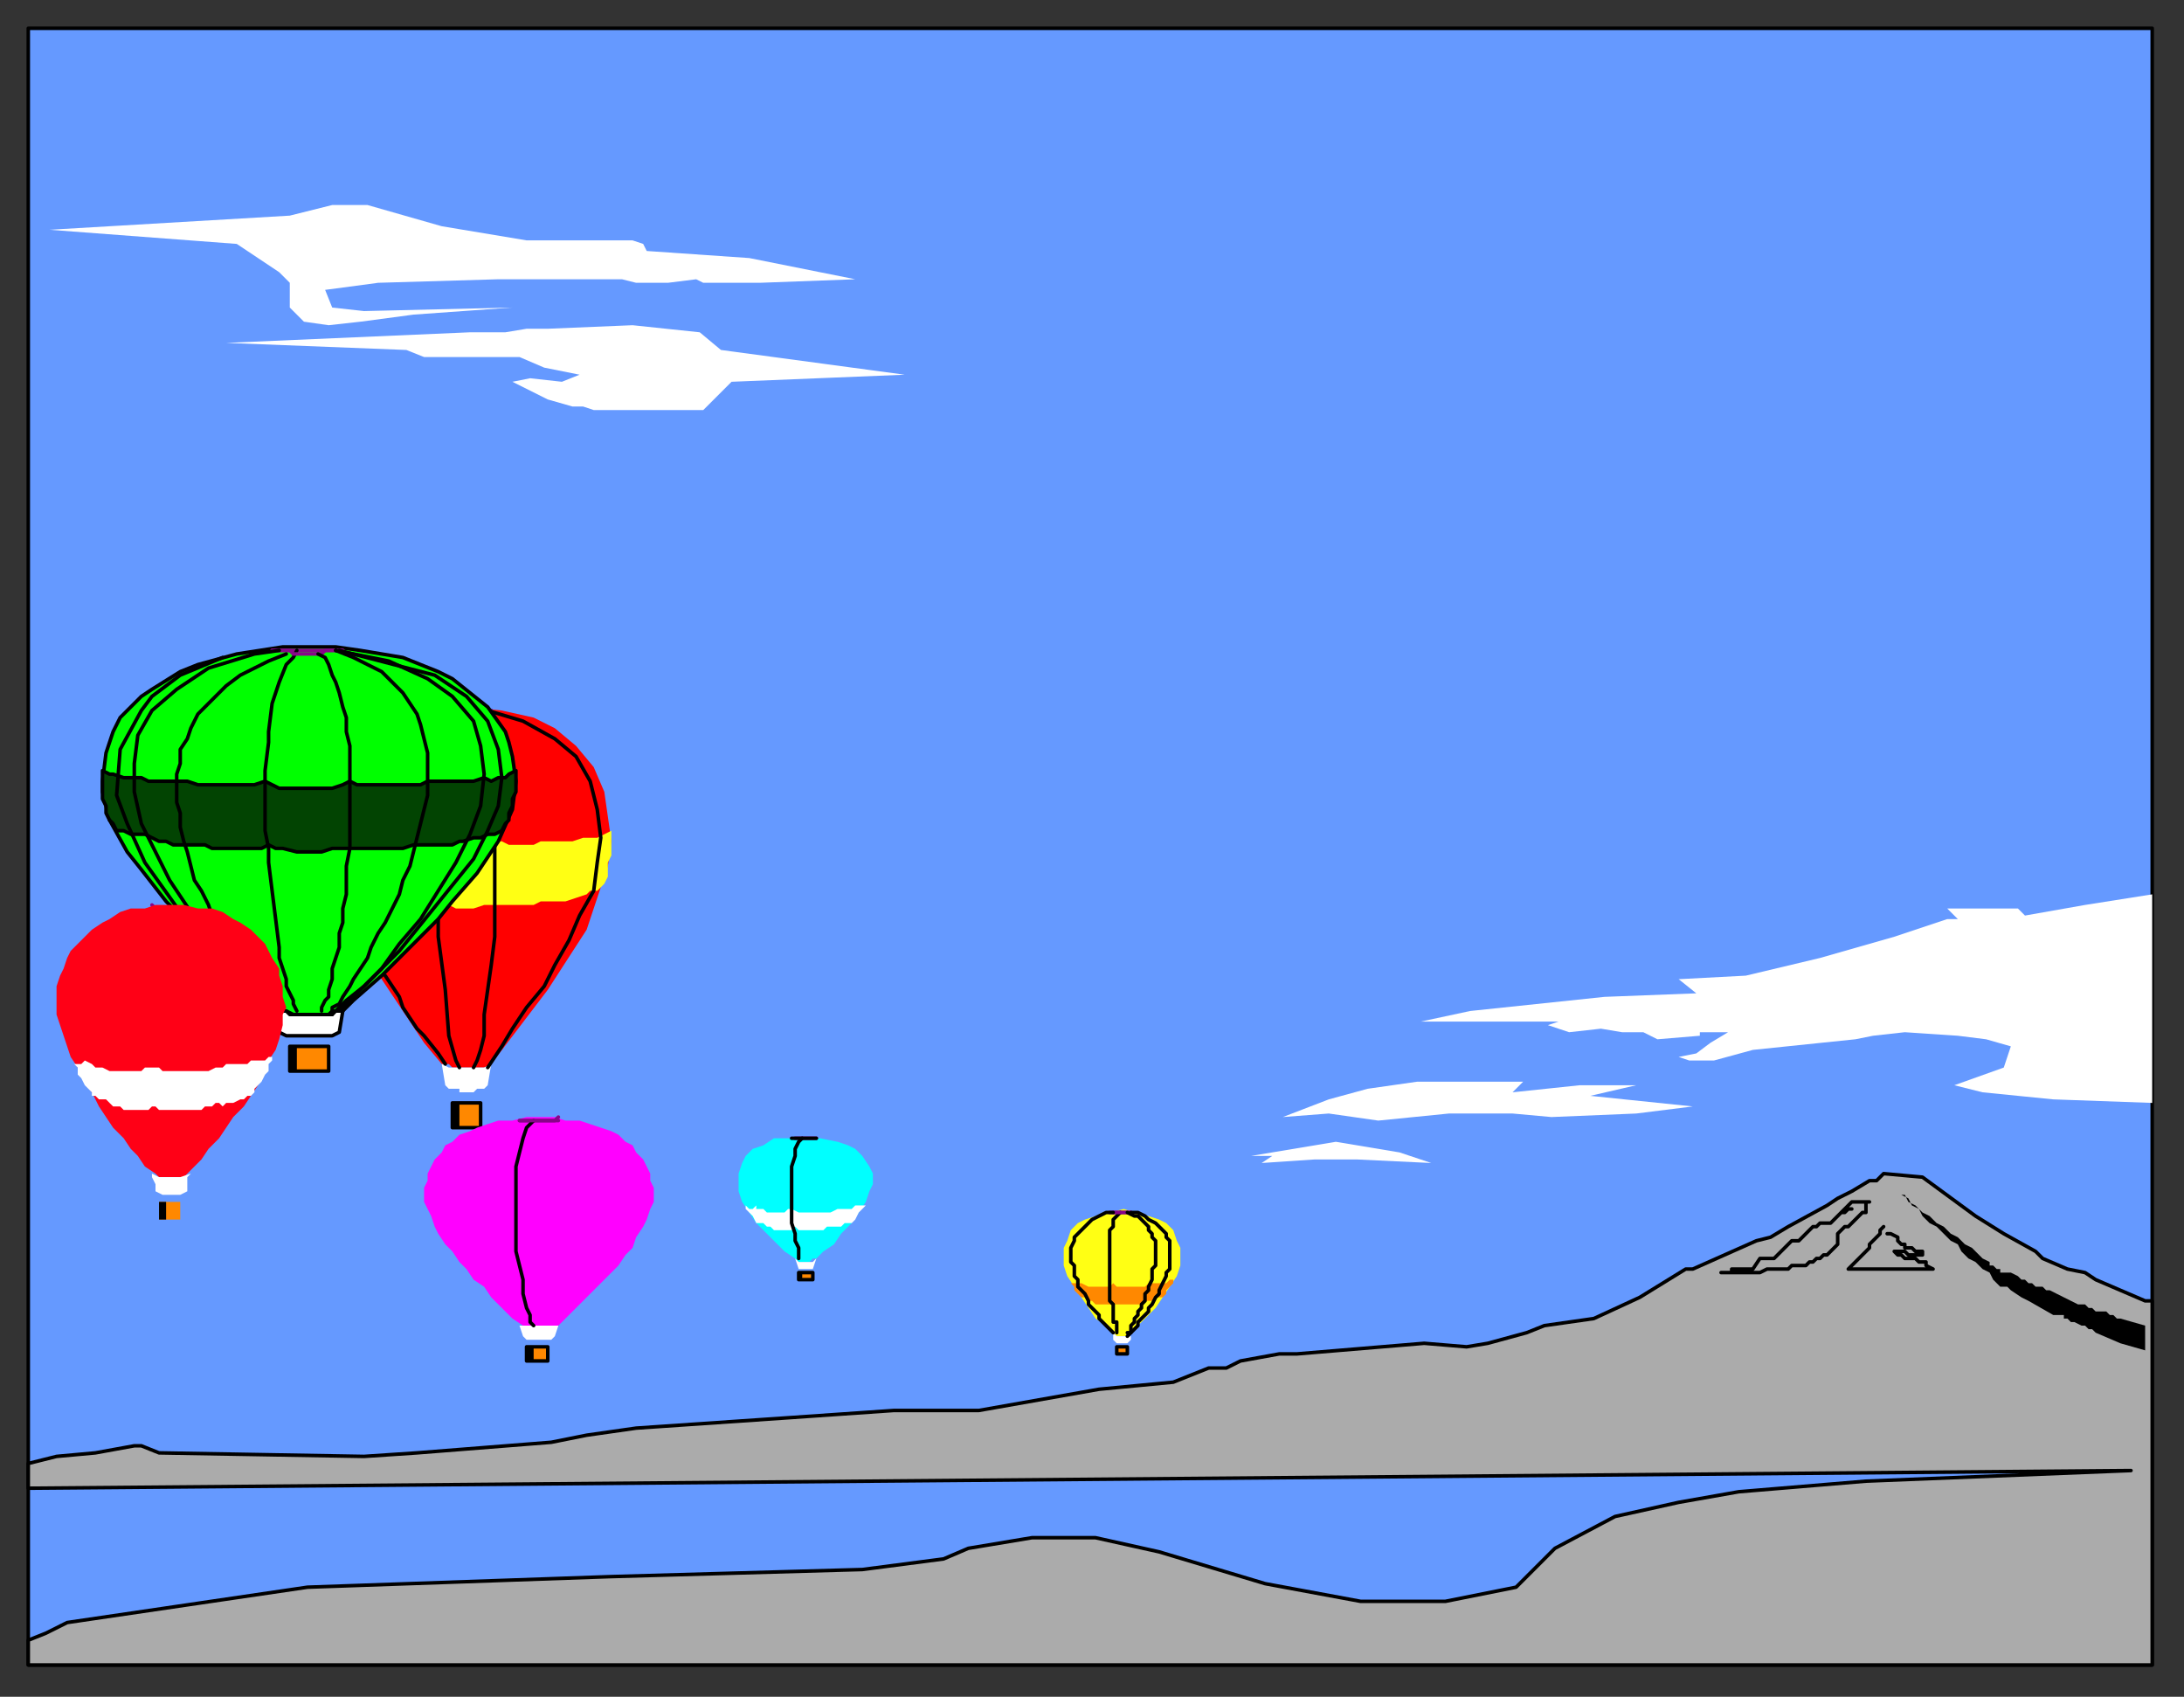 <?xml version="1.0" encoding="UTF-8" standalone="no"?>
<svg
   xmlns:dc="http://purl.org/dc/elements/1.1/"
   xmlns:cc="http://creativecommons.org/ns#"
   xmlns:rdf="http://www.w3.org/1999/02/22-rdf-syntax-ns#"
   xmlns:svg="http://www.w3.org/2000/svg"
   xmlns="http://www.w3.org/2000/svg"
   xmlns:sodipodi="http://sodipodi.sourceforge.net/DTD/sodipodi-0.dtd"
   xmlns:inkscape="http://www.inkscape.org/namespaces/inkscape"
   version="1.0"
   width="163.512mm"
   height="127mm"
   id="svg167"
   sodipodi:docname="BCKLC040.WMF">
  <rect width="100%" height="100%" fill="#333333" stroke="none"/>
  <sodipodi:namedview
     pagecolor="#ffffff"
     bordercolor="#666666"
     borderopacity="1"
     objecttolerance="10"
     gridtolerance="10"
     guidetolerance="10"
     inkscape:pageopacity="0"
     inkscape:pageshadow="2"
     inkscape:window-width="640"
     inkscape:window-height="480"
     id="namedview169" />
  <defs
     id="defs3">
    <pattern
       id="WMFhbasepattern"
       patternUnits="userSpaceOnUse"
       width="6"
       height="6"
       x="0"
       y="0" />
  </defs>
  <path
     style="fill:#6599ff;fill-rule:evenodd;fill-opacity:1;stroke:#000000;stroke-width:1px;stroke-linecap:round;stroke-linejoin:round;stroke-miterlimit:4;stroke-dasharray:none;stroke-opacity:1;"
     d="  M 8,471   L 609,471   L 609,8   L 8,8   L 8,471  z "
     id="path5" />
  <path
     style="fill:#ababab;fill-rule:evenodd;fill-opacity:1;stroke:#000000;stroke-width:1px;stroke-linecap:round;stroke-linejoin:round;stroke-miterlimit:4;stroke-dasharray:none;stroke-opacity:1;"
     d="  M 609,368   L 609,471   L 309,471   L 159,471   L 85,471   L 47,471   L 29,471   L 8,471   L 8,468   L 8,464   L 13,462   L 19,459   L 53,454   L 87,449   L 173,446   L 244,444   L 267,441   L 274,438   L 292,435   L 310,435   L 328,439   L 358,448   L 385,453   L 409,453   L 429,449   L 440,438   L 457,429   L 475,425   L 492,422   L 528,419   L 603,416   L 8,421   L 8,414   L 16,412   L 27,411   L 38,409   L 40,409   L 45,411   L 103,412   L 118,411   L 156,408   L 166,406   L 180,404   L 224,401   L 253,399   L 277,399   L 311,393   L 332,391   L 342,387   L 347,387   L 351,385   L 362,383   L 367,383   L 403,380   L 415,381   L 421,380   L 432,377   L 437,375   L 451,373   L 464,367   L 477,359   L 479,359   L 497,351   L 501,350   L 506,347   L 517,341   L 520,339   L 524,337   L 529,334   L 531,334   L 533,332   L 544,333   L 559,344   L 567,349   L 576,354   L 578,356   L 585,359   L 590,360   L 593,362   L 600,365   L 607,368   L 609,368  z "
     id="path7" />
  <path
     style="fill:none;stroke:#000000;stroke-width:1px;stroke-linecap:round;stroke-linejoin:round;stroke-miterlimit:4;stroke-dasharray:none;stroke-opacity:1;"
     d="  M 524,342   L 523,342   L 522,343   L 521,343   L 520,344   L 520,344   L 519,345   L 518,346   L 517,346   L 515,346   L 514,347   L 513,347   L 512,348   L 511,349   L 510,350   L 509,351   L 508,351   L 507,351   L 503,355   L 502,356   L 501,356   L 501,356   L 500,356   L 499,356   L 498,356   L 496,359   L 495,359   L 494,359   L 493,359   L 492,359   L 490,359   L 490,360   L 489,360   L 488,360   L 487,360   L 498,360   L 500,359   L 506,359   L 507,358   L 511,358   L 512,357   L 513,357   L 513,357   L 514,356   L 515,356   L 516,355   L 517,355   L 518,354   L 519,353   L 520,352   L 520,352   L 520,349   L 521,348   L 522,347   L 523,347   L 524,346   L 525,345   L 526,344   L 527,343   L 528,343   L 528,342   L 528,341   L 528,340   L 529,340   L 524,340   L 520,344  "
     id="path9" />
  <path
     style="fill:none;stroke:#000000;stroke-width:1px;stroke-linecap:round;stroke-linejoin:round;stroke-miterlimit:4;stroke-dasharray:none;stroke-opacity:1;"
     d="  M 533,347   L 532,348   L 532,349   L 531,350   L 531,350   L 530,351   L 529,352   L 529,353   L 528,354   L 527,355   L 527,355   L 526,356   L 525,357   L 524,358   L 524,358   L 523,359   L 535,359   L 536,359   L 536,359   L 537,359   L 538,359   L 539,359   L 540,359   L 540,359   L 541,359   L 542,359   L 543,359   L 544,359   L 544,359   L 545,359   L 546,359   L 547,359   L 547,359   L 545,358   L 545,357   L 544,357   L 543,357   L 542,356   L 540,356   L 539,356   L 539,356   L 538,355   L 537,355   L 536,354   L 537,354   L 538,354   L 539,354   L 540,355   L 541,355   L 543,355   L 544,355   L 544,354   L 543,354   L 542,354   L 541,353   L 540,353   L 539,353   L 539,352   L 538,352   L 537,351   L 537,350   L 535,349   L 534,349  "
     id="path11" />
  <path
     style="fill:#000000;fill-rule:evenodd;fill-opacity:1;stroke:none;"
     d="  M 538,338   L 539,338   L 540,340   L 542,341   L 543,342   L 544,343   L 546,344   L 547,345   L 548,346   L 550,347   L 551,348   L 552,349   L 554,350   L 555,351   L 556,352   L 558,353   L 559,354   L 560,355   L 561,356   L 563,357   L 563,358   L 564,358   L 565,359   L 566,359   L 566,360   L 567,360   L 568,360   L 569,360   L 569,360   L 571,361   L 572,362   L 573,362   L 574,363   L 575,363   L 576,364   L 577,364   L 578,364   L 578,364   L 579,365   L 580,365   L 582,366   L 586,368   L 586,368   L 588,369   L 590,369   L 591,370   L 592,370   L 592,370   L 593,371   L 595,371   L 596,371   L 597,372   L 598,372   L 599,373   L 600,373   L 607,375   L 607,382   L 600,380   L 593,377   L 592,376   L 591,376   L 590,375   L 589,375   L 587,374   L 587,374   L 586,374   L 585,373   L 584,373   L 584,372   L 583,372   L 582,372   L 581,372   L 574,368   L 572,367   L 569,365   L 568,364   L 567,364   L 566,364   L 565,363   L 564,362   L 563,360   L 561,359   L 559,357   L 557,356   L 555,354   L 554,352   L 552,351   L 550,349   L 548,347   L 546,346   L 544,344   L 543,342   L 541,341   L 540,339   L 538,338  z "
     id="path13" />
  <path
     style="fill:#ffffff;fill-rule:evenodd;fill-opacity:1;stroke:none;"
     d="  M 143,94   L 149,93   L 155,93   L 179,92   L 198,94   L 204,99   L 256,106   L 207,108   L 199,116   L 183,116   L 168,116   L 165,115   L 162,115   L 155,113   L 145,108   L 150,107   L 159,108   L 164,106   L 154,104   L 147,101   L 120,101   L 115,99   L 64,97   L 133,94   L 143,94  z "
     id="path15" />
  <path
     style="fill:#ffffff;fill-rule:evenodd;fill-opacity:1;stroke:none;"
     d="  M 145,87   L 103,88   L 94,87   L 92,82   L 107,80   L 141,79   L 172,79   L 176,79   L 180,80   L 189,80   L 197,79   L 199,80   L 199,80   L 215,80   L 242,79   L 212,73   L 183,71   L 182,69   L 179,68   L 164,68   L 149,68   L 125,64   L 104,58   L 94,58   L 82,61   L 14,65   L 67,69   L 79,77   L 82,80   L 82,83   L 82,87   L 86,91   L 93,92   L 102,91   L 117,89   L 145,87  z "
     id="path17" />
  <path
     style="fill:#ffffff;fill-rule:evenodd;fill-opacity:1;stroke:none;"
     d="  M 609,253   L 590,256   L 573,259   L 572,258   L 571,257   L 570,257   L 568,257   L 560,257   L 551,257   L 552,258   L 554,260   L 551,260   L 536,265   L 515,271   L 494,276   L 475,277   L 480,281   L 454,282   L 416,286   L 402,289   L 422,289   L 441,289   L 438,290   L 444,292   L 453,291   L 459,292   L 465,292   L 469,294   L 481,293   L 481,292   L 485,292   L 489,292   L 484,295   L 480,298   L 475,299   L 478,300   L 485,300   L 496,297   L 525,294   L 530,293   L 539,292   L 554,293   L 562,294   L 569,296   L 567,302   L 553,307   L 561,309   L 571,310   L 581,311   L 609,312   L 609,299   L 609,271   L 609,254   L 609,253  z "
     id="path19" />
  <path
     style="fill:#ffffff;fill-rule:evenodd;fill-opacity:1;stroke:none;"
     d="  M 387,308   L 401,306   L 431,306   L 428,309   L 447,307   L 463,307   L 450,310   L 479,313   L 463,315   L 439,316   L 428,315   L 410,315   L 390,317   L 376,315   L 363,316   L 376,311   L 387,308  z "
     id="path21" />
  <path
     style="fill:#ffffff;fill-rule:evenodd;fill-opacity:1;stroke:none;"
     d="  M 354,327   L 378,323   L 396,326   L 405,329   L 384,328   L 372,328   L 357,329   L 360,327   L 354,327  z "
     id="path23" />
  <path
     style="fill:#ff0000;fill-rule:evenodd;fill-opacity:1;stroke:none;"
     d="  M 142,201   L 151,203   L 157,206   L 163,211   L 168,217   L 171,224   L 173,238   L 172,245   L 166,263   L 155,280   L 139,301   L 137,302   L 136,302   L 135,302   L 134,302   L 134,302   L 133,302   L 131,302   L 131,302   L 130,302   L 129,302   L 128,302   L 127,301   L 125,301   L 120,295   L 104,271   L 98,262   L 92,245   L 91,237   L 91,230   L 96,217   L 101,211   L 111,205   L 122,201   L 132,200   L 142,201  z "
     id="path25" />
  <path
     style="fill:#ffffff;fill-rule:evenodd;fill-opacity:1;stroke:none;"
     d="  M 125,301   L 127,302   L 128,302   L 129,302   L 130,302   L 131,302   L 132,302   L 133,302   L 134,302   L 135,302   L 136,302   L 137,302   L 137,302   L 139,301   L 138,307   L 137,308   L 135,308   L 134,309   L 133,309   L 132,309   L 131,309   L 130,309   L 130,308   L 129,308   L 127,308   L 126,307   L 125,301  z "
     id="path27" />
  <path
     style="fill:#ffff14;fill-rule:evenodd;fill-opacity:1;stroke:none;"
     d="  M 140,256   L 137,256   L 134,257   L 132,257   L 129,257   L 127,256   L 125,256   L 123,256   L 121,256   L 119,256   L 117,256   L 114,256   L 113,256   L 111,255   L 108,255   L 105,255   L 104,254   L 101,253   L 99,252   L 97,252   L 95,251   L 93,250   L 92,248   L 92,246   L 91,244   L 91,242   L 91,241   L 91,239   L 91,237   L 91,234   L 93,235   L 95,236   L 97,236   L 99,237   L 101,238   L 104,238   L 107,238   L 108,237   L 110,238   L 112,238   L 114,238   L 116,238   L 119,238   L 121,238   L 123,238   L 126,239   L 129,239   L 132,239   L 134,239   L 137,239   L 139,238   L 142,238   L 144,239   L 146,239   L 148,239   L 151,239   L 153,238   L 154,238   L 157,238   L 160,238   L 162,238   L 165,237   L 167,237   L 169,237   L 171,236   L 173,235   L 173,238   L 173,240   L 173,242   L 172,244   L 172,246   L 172,248   L 171,250   L 169,252   L 167,252   L 166,253   L 163,254   L 160,255   L 157,255   L 155,255   L 153,255   L 151,256   L 149,256   L 147,256   L 145,256   L 143,256   L 141,256   L 140,256  z "
     id="path29" />
  <path
     style="fill:none;stroke:#880588;stroke-width:1px;stroke-linecap:round;stroke-linejoin:round;stroke-miterlimit:4;stroke-dasharray:none;stroke-opacity:1;"
     d="  M 139,201   L 138,201   L 137,201   L 136,201   L 135,201   L 134,201   L 132,201   L 132,201   L 131,201   L 129,201   L 128,201   L 128,201   L 127,201   L 126,201   L 125,201  "
     id="path31" />
  <path
     style="fill:none;stroke:#000000;stroke-width:1px;stroke-linecap:round;stroke-linejoin:round;stroke-miterlimit:4;stroke-dasharray:none;stroke-opacity:1;"
     d="  M 124,256   L 124,265   L 126,280   L 127,293   L 129,300   L 130,302  "
     id="path33" />
  <path
     style="fill:none;stroke:#000000;stroke-width:1px;stroke-linecap:round;stroke-linejoin:round;stroke-miterlimit:4;stroke-dasharray:none;stroke-opacity:1;"
     d="  M 109,276   L 113,282   L 114,285   L 118,291   L 120,293   L 124,298   L 126,301  "
     id="path35" />
  <path
     style="fill:none;stroke:#880588;stroke-width:1px;stroke-linecap:round;stroke-linejoin:round;stroke-miterlimit:4;stroke-dasharray:none;stroke-opacity:1;"
     d="  M 125,201   L 126,201   L 127,201   L 128,201   L 129,202   L 130,202   L 132,202   L 132,202   L 133,202   L 134,202   L 135,201   L 136,201   L 137,201   L 138,201   L 139,201  "
     id="path37" />
  <path
     style="fill:none;stroke:#000000;stroke-width:1px;stroke-linecap:round;stroke-linejoin:round;stroke-miterlimit:4;stroke-dasharray:none;stroke-opacity:1;"
     d="  M 140,239   L 140,248   L 140,256   L 140,265   L 139,273   L 138,280   L 137,287   L 137,293   L 136,297   L 135,300   L 134,302  "
     id="path39" />
  <path
     style="fill:none;stroke:#000000;stroke-width:1px;stroke-linecap:round;stroke-linejoin:round;stroke-miterlimit:4;stroke-dasharray:none;stroke-opacity:1;"
     d="  M 138,201   L 148,204   L 157,209   L 163,214   L 167,221   L 169,229   L 170,237   L 169,244   L 168,252   L 164,259   L 161,266   L 157,273   L 154,279   L 149,285   L 145,291   L 142,296   L 138,302  "
     id="path41" />
  <path
     style="fill:#ff8800;fill-rule:evenodd;fill-opacity:1;stroke:#000000;stroke-width:1px;stroke-linecap:round;stroke-linejoin:round;stroke-miterlimit:4;stroke-dasharray:none;stroke-opacity:1;"
     d="  M 128,312   L 136,312   L 136,319   L 128,319   L 128,312  z "
     id="path43" />
  <path
     style="fill:#000000;fill-rule:evenodd;fill-opacity:1;stroke:none;"
     d="  M 128,312   L 130,312   L 130,319   L 128,319   L 128,312  z "
     id="path45" />
  <path
     style="fill:none;stroke:none;"
     d="  M 138,201   L 143,202   L 148,204   L 152,206   L 155,208   L 158,211   L 161,214   L 163,217   L 165,221   L 166,224   L 166,228   L 167,232   L 167,236   L 166,240   L 166,244   L 165,248   L 164,252   L 163,256   L 161,260   L 159,264   L 158,268   L 156,272   L 154,276   L 152,279   L 150,283   L 148,286   L 146,289   L 144,292   L 143,294   L 141,297   L 140,299   L 138,300   L 137,302  "
     id="path47" />
  <path
     style="fill:none;stroke:none;"
     d="  M 137,201   L 144,205   L 149,209   L 152,215   L 154,222   L 155,229   L 156,237   L 155,245   L 154,253   L 152,261   L 150,269   L 147,277   L 145,284   L 142,290   L 140,295   L 138,299   L 136,302  "
     id="path49" />
  <path
     style="fill:none;stroke:none;"
     d="  M 126,201   L 123,203   L 120,205   L 117,207   L 115,209   L 113,212   L 112,215   L 111,218   L 110,222   L 109,225   L 108,229   L 108,233   L 108,237   L 109,241   L 109,245   L 110,249   L 110,253   L 111,257   L 112,261   L 113,265   L 114,269   L 115,273   L 117,276   L 118,280   L 119,283   L 121,287   L 122,290   L 123,292   L 124,295   L 125,297   L 126,299   L 127,300   L 128,302  "
     id="path51" />
  <path
     style="fill:none;stroke:none;"
     d="  M 126,201   L 116,204   L 109,208   L 103,214   L 99,221   L 98,229   L 97,237   L 98,245   L 100,253   L 103,261   L 106,269   L 110,277   L 113,283   L 118,290   L 121,295   L 124,299   L 127,302  "
     id="path53" />
  <path
     style="fill:none;stroke:#880588;stroke-width:1px;stroke-linecap:round;stroke-linejoin:round;stroke-miterlimit:4;stroke-dasharray:none;stroke-opacity:1;"
     d="  M 43,256   L 44,257   L 45,257   L 46,257   L 47,257   L 48,257   L 49,257   L 50,257   L 51,257   L 51,257   L 52,257   L 53,257   L 54,256  "
     id="path55" />
  <path
     style="fill:#00ff00;fill-rule:evenodd;fill-opacity:1;stroke:#000000;stroke-width:1px;stroke-linecap:round;stroke-linejoin:round;stroke-miterlimit:4;stroke-dasharray:none;stroke-opacity:1;"
     d="  M 88,183   L 95,183   L 102,184   L 108,185   L 114,186   L 119,188   L 124,190   L 128,192   L 138,200   L 143,207   L 144,210   L 145,214   L 146,221   L 145,229   L 141,238   L 135,247   L 128,255   L 124,260   L 116,268   L 112,272   L 108,276   L 100,283   L 97,286   L 96,286   L 95,286   L 94,286   L 93,287   L 91,287   L 90,287   L 88,287   L 87,287   L 86,287   L 85,287   L 84,287   L 83,287   L 81,286   L 80,286   L 79,286   L 71,279   L 63,272   L 59,268   L 51,259   L 47,255   L 40,246   L 36,241   L 31,232   L 29,224   L 29,221   L 30,213   L 31,210   L 32,207   L 34,203   L 37,200   L 40,197   L 43,195   L 51,190   L 56,188   L 67,185   L 80,183   L 88,183  z "
     id="path57" />
  <path
     style="fill:#ffffff;fill-rule:evenodd;fill-opacity:1;stroke:#000000;stroke-width:1px;stroke-linecap:round;stroke-linejoin:round;stroke-miterlimit:4;stroke-dasharray:none;stroke-opacity:1;"
     d="  M 78,286   L 79,286   L 80,286   L 81,286   L 82,287   L 83,287   L 85,287   L 86,287   L 87,287   L 89,287   L 90,287   L 91,287   L 93,287   L 94,287   L 95,286   L 96,286   L 97,286   L 96,292   L 94,293   L 93,293   L 93,293   L 91,293   L 90,293   L 89,293   L 88,293   L 86,293   L 85,293   L 84,293   L 83,293   L 82,293   L 81,293   L 79,292   L 78,286  z "
     id="path59" />
  <path
     style="fill:#024402;fill-rule:evenodd;fill-opacity:1;stroke:#000000;stroke-width:1px;stroke-linecap:round;stroke-linejoin:round;stroke-miterlimit:4;stroke-dasharray:none;stroke-opacity:1;"
     d="  M 99,240   L 97,240   L 94,240   L 91,241   L 87,241   L 84,241   L 80,240   L 78,240   L 76,239   L 74,240   L 72,240   L 69,240   L 66,240   L 63,240   L 60,240   L 58,239   L 55,239   L 54,239   L 51,239   L 49,239   L 47,238   L 45,238   L 43,237   L 41,236   L 39,236   L 37,236   L 35,235   L 33,235   L 32,233   L 31,232   L 30,230   L 30,228   L 29,226   L 29,224   L 29,222   L 29,220   L 29,218   L 31,219   L 32,219   L 35,220   L 36,220   L 40,220   L 42,221   L 44,221   L 46,221   L 47,221   L 49,221   L 51,221   L 53,221   L 56,222   L 59,222   L 62,222   L 65,222   L 69,222   L 72,222   L 75,221   L 79,223   L 83,223   L 87,223   L 91,223   L 94,223   L 97,222   L 99,221   L 101,222   L 104,222   L 107,222   L 111,222   L 114,222   L 117,222   L 119,222   L 121,221   L 123,221   L 125,221   L 127,221   L 129,221   L 131,221   L 133,221   L 134,221   L 137,220   L 139,221   L 141,220   L 143,220   L 144,219   L 146,218   L 146,220   L 146,222   L 146,224   L 145,226   L 145,228   L 144,230   L 144,232   L 143,233   L 142,235   L 140,236   L 138,236   L 136,237   L 134,237   L 131,238   L 130,238   L 128,239   L 126,239   L 123,239   L 122,239   L 120,239   L 117,239   L 114,240   L 112,240   L 109,240   L 105,240   L 102,240   L 100,240   L 99,240  z "
     id="path61" />
  <path
     style="fill:none;stroke:#880588;stroke-width:1px;stroke-linecap:round;stroke-linejoin:round;stroke-miterlimit:4;stroke-dasharray:none;stroke-opacity:1;"
     d="  M 97,184   L 96,184   L 95,184   L 94,184   L 93,184   L 92,184   L 91,184   L 90,184   L 89,184   L 88,184   L 87,184   L 86,184   L 85,184   L 84,184   L 82,184   L 81,184   L 80,184   L 79,184   L 78,184   L 77,184  "
     id="path63" />
  <path
     style="fill:none;stroke:#000000;stroke-width:1px;stroke-linecap:round;stroke-linejoin:round;stroke-miterlimit:4;stroke-dasharray:none;stroke-opacity:1;"
     d="  M 84,184   L 83,186   L 81,188   L 79,193   L 77,199   L 76,207   L 76,210   L 75,218   L 75,223   L 75,227   L 75,235   L 76,240   L 76,244   L 77,252   L 78,260   L 79,268   L 79,271   L 81,277   L 81,279   L 83,283   L 83,284   L 84,286  "
     id="path65" />
  <path
     style="fill:none;stroke:#000000;stroke-width:1px;stroke-linecap:round;stroke-linejoin:round;stroke-miterlimit:4;stroke-dasharray:none;stroke-opacity:1;"
     d="  M 63,186   L 51,191   L 43,197   L 40,201   L 34,212   L 33,225   L 36,233   L 41,244   L 51,258   L 62,269   L 71,278   L 73,280   L 76,283   L 78,286  "
     id="path67" />
  <path
     style="fill:none;stroke:#880588;stroke-width:1px;stroke-linecap:round;stroke-linejoin:round;stroke-miterlimit:4;stroke-dasharray:none;stroke-opacity:1;"
     d="  M 77,184   L 78,184   L 79,184   L 80,184   L 82,184   L 83,185   L 84,185   L 85,185   L 86,185   L 87,185   L 88,185   L 89,185   L 91,185   L 92,184   L 94,184   L 95,184   L 96,184   L 97,184   L 97,184  "
     id="path69" />
  <path
     style="fill:none;stroke:#000000;stroke-width:1px;stroke-linecap:round;stroke-linejoin:round;stroke-miterlimit:4;stroke-dasharray:none;stroke-opacity:1;"
     d="  M 90,185   L 92,186   L 93,188   L 94,191   L 95,193   L 96,196   L 97,200   L 98,203   L 98,207   L 99,211   L 99,215   L 99,219   L 99,223   L 99,227   L 99,232   L 99,236   L 99,240   L 98,245   L 98,249   L 98,253   L 97,257   L 97,261   L 96,264   L 96,268   L 95,271   L 94,274   L 94,277   L 93,280   L 93,282   L 92,283   L 91,285   L 91,286  "
     id="path71" />
  <path
     style="fill:none;stroke:#000000;stroke-width:1px;stroke-linecap:round;stroke-linejoin:round;stroke-miterlimit:4;stroke-dasharray:none;stroke-opacity:1;"
     d="  M 96,184   L 123,191   L 132,197   L 138,204   L 141,212   L 142,220   L 141,228   L 138,235   L 134,243   L 113,269   L 107,275   L 102,280   L 96,286  "
     id="path73" />
  <path
     style="fill:#ff8800;fill-rule:evenodd;fill-opacity:1;stroke:#000000;stroke-width:1px;stroke-linecap:round;stroke-linejoin:round;stroke-miterlimit:4;stroke-dasharray:none;stroke-opacity:1;"
     d="  M 82,296   L 93,296   L 93,303   L 82,303   L 82,296  z "
     id="path75" />
  <path
     style="fill:none;stroke:#000000;stroke-width:1px;stroke-linecap:round;stroke-linejoin:round;stroke-miterlimit:4;stroke-dasharray:none;stroke-opacity:1;"
     d="  M 95,184   L 110,187   L 121,192   L 128,197   L 134,204   L 136,211   L 137,219   L 136,228   L 133,236   L 129,244   L 124,252   L 119,260   L 113,267   L 108,274   L 103,279   L 98,283   L 95,286  "
     id="path77" />
  <path
     style="fill:none;stroke:#000000;stroke-width:1px;stroke-linecap:round;stroke-linejoin:round;stroke-miterlimit:4;stroke-dasharray:none;stroke-opacity:1;"
     d="  M 95,184   L 100,186   L 104,188   L 108,190   L 111,193   L 114,196   L 116,199   L 118,202   L 119,205   L 120,209   L 121,213   L 121,217   L 121,221   L 121,225   L 120,229   L 119,233   L 118,237   L 117,241   L 116,245   L 114,249   L 113,253   L 111,257   L 109,261   L 107,264   L 105,268   L 104,271   L 102,274   L 100,277   L 99,279   L 97,282   L 96,284   L 94,285   L 94,287  "
     id="path79" />
  <path
     style="fill:none;stroke:#000000;stroke-width:1px;stroke-linecap:round;stroke-linejoin:round;stroke-miterlimit:4;stroke-dasharray:none;stroke-opacity:1;"
     d="  M 79,184   L 72,185   L 59,189   L 50,195   L 43,201   L 39,208   L 38,216   L 38,224   L 40,233   L 42,237   L 46,245   L 48,249   L 56,261   L 61,268   L 64,271   L 67,274   L 70,277   L 72,279   L 74,281   L 76,283   L 78,285   L 80,286  "
     id="path81" />
  <path
     style="fill:none;stroke:#000000;stroke-width:1px;stroke-linecap:round;stroke-linejoin:round;stroke-miterlimit:4;stroke-dasharray:none;stroke-opacity:1;"
     d="  M 81,185   L 76,187   L 72,189   L 68,191   L 64,194   L 61,197   L 58,200   L 56,202   L 54,206   L 53,209   L 51,212   L 51,216   L 50,219   L 50,223   L 50,227   L 51,230   L 51,234   L 52,238   L 53,241   L 54,245   L 55,249   L 57,252   L 59,256   L 60,259   L 62,262   L 64,266   L 66,269   L 68,272   L 70,275   L 72,278   L 74,280   L 76,283   L 78,285  "
     id="path83" />
  <path
     style="fill:#000000;fill-rule:evenodd;fill-opacity:1;stroke:none;"
     d="  M 82,296   L 84,296   L 84,303   L 82,303   L 82,296  z "
     id="path85" />
  <path
     style="fill:#ff0016;fill-rule:evenodd;fill-opacity:1;stroke:none;"
     d="  M 49,256   L 52,256   L 56,257   L 60,257   L 63,258   L 66,260   L 68,261   L 71,263   L 73,265   L 75,267   L 76,269   L 77,271   L 79,274   L 79,276   L 80,279   L 80,282   L 81,285   L 80,287   L 80,290   L 79,294   L 78,297   L 76,300   L 75,303   L 73,307   L 71,310   L 69,313   L 66,316   L 64,319   L 62,322   L 59,325   L 57,328   L 55,330   L 53,332   L 52,333   L 51,333   L 50,333   L 48,333   L 47,333   L 46,333   L 45,333   L 44,332   L 41,330   L 39,327   L 37,325   L 35,322   L 32,319   L 30,316   L 28,313   L 26,309   L 24,306   L 22,302   L 20,299   L 19,296   L 18,293   L 17,290   L 16,287   L 16,284   L 16,281   L 16,279   L 17,276   L 18,274   L 19,271   L 20,269   L 22,267   L 24,265   L 26,263   L 29,261   L 31,260   L 34,258   L 37,257   L 41,257   L 44,256   L 49,256  z "
     id="path87" />
  <path
     style="fill:#ffffff;fill-rule:evenodd;fill-opacity:1;stroke:none;"
     d="  M 43,332   L 45,333   L 48,333   L 51,333   L 54,332   L 53,333   L 53,335   L 53,336   L 53,337   L 51,338   L 49,338   L 46,338   L 44,337   L 44,336   L 44,335   L 43,333   L 43,332  z "
     id="path89" />
  <path
     style="fill:#ffffff;fill-rule:evenodd;fill-opacity:1;stroke:none;"
     d="  M 20,298   L 20,300   L 21,301   L 22,301   L 23,301   L 24,300   L 26,301   L 27,302   L 28,302   L 29,302   L 31,303   L 32,303   L 33,303   L 35,303   L 36,303   L 38,303   L 39,303   L 40,303   L 41,302   L 42,302   L 43,302   L 45,302   L 46,303   L 48,303   L 50,303   L 51,303   L 53,303   L 55,303   L 56,303   L 58,303   L 59,303   L 61,302   L 62,302   L 63,302   L 64,301   L 65,301   L 66,301   L 67,301   L 68,301   L 69,301   L 70,301   L 71,300   L 72,300   L 73,300   L 74,300   L 75,300   L 76,299   L 77,299   L 77,300   L 76,301   L 76,303   L 75,304   L 74,306   L 73,307   L 72,308   L 72,309   L 71,310   L 70,310   L 69,311   L 68,311   L 68,311   L 66,312   L 66,312   L 65,312   L 64,312   L 63,313   L 62,312   L 61,312   L 60,313   L 59,313   L 58,313   L 57,314   L 56,314   L 55,314   L 54,314   L 52,314   L 51,314   L 50,314   L 49,314   L 48,314   L 47,314   L 45,314   L 44,313   L 43,313   L 42,314   L 41,314   L 40,314   L 39,314   L 38,314   L 37,314   L 36,314   L 35,314   L 34,313   L 33,313   L 32,313   L 31,312   L 30,311   L 29,311   L 28,311   L 27,310   L 26,310   L 26,309   L 25,308   L 24,307   L 23,305   L 22,304   L 22,302   L 21,301   L 20,300   L 20,298  z "
     id="path91" />
  <path
     style="fill:none;stroke:none;"
     d="  M 47,257   L 46,259   L 45,260   L 44,262   L 44,264   L 43,266   L 43,269   L 43,271   L 42,274   L 42,277   L 42,280   L 42,283   L 42,286   L 42,289   L 42,292   L 42,295   L 42,298   L 42,302   L 42,305   L 43,308   L 43,311   L 43,314   L 43,316   L 44,319   L 44,321   L 44,324   L 45,326   L 45,328   L 45,329   L 46,330   L 46,332   L 47,333  "
     id="path93" />
  <path
     style="fill:#ff8800;fill-rule:evenodd;fill-opacity:1;stroke:none;"
     d="  M 45,340   L 51,340   L 51,345   L 45,345   L 45,340  z "
     id="path95" />
  <path
     style="fill:#000000;fill-rule:evenodd;fill-opacity:1;stroke:none;"
     d="  M 45,340   L 47,340   L 47,345   L 45,345   L 45,340  z "
     id="path97" />
  <path
     style="fill:none;stroke:none;"
     d="  M 53,257   L 57,258   L 61,259   L 64,261   L 67,263   L 69,265   L 71,267   L 72,269   L 74,272   L 75,274   L 75,277   L 75,280   L 76,283   L 75,286   L 75,289   L 74,292   L 73,295   L 72,298   L 71,302   L 70,305   L 69,308   L 67,310   L 66,313   L 64,316   L 63,318   L 61,321   L 60,323   L 58,325   L 57,327   L 55,329   L 54,330   L 53,332   L 52,333  "
     id="path99" />
  <path
     style="fill:none;stroke:none;"
     d="  M 52,257   L 55,258   L 58,260   L 60,262   L 62,263   L 63,265   L 64,268   L 65,270   L 66,273   L 67,275   L 67,278   L 67,281   L 67,284   L 67,287   L 67,290   L 66,293   L 65,296   L 65,299   L 64,302   L 63,305   L 62,308   L 61,311   L 60,314   L 59,316   L 58,319   L 57,321   L 56,324   L 55,326   L 55,328   L 54,329   L 53,331   L 52,332   L 52,333  "
     id="path101" />
  <path
     style="fill:none;stroke:none;"
     d="  M 44,257   L 40,258   L 36,259   L 33,261   L 30,263   L 28,265   L 26,267   L 24,269   L 23,272   L 22,275   L 21,278   L 21,281   L 21,284   L 21,287   L 22,290   L 22,293   L 23,296   L 24,299   L 25,302   L 27,305   L 28,308   L 30,311   L 31,314   L 32,316   L 34,319   L 36,321   L 37,323   L 38,325   L 40,327   L 41,329   L 42,330   L 43,332   L 44,333  "
     id="path103" />
  <path
     style="fill:#ff00ff;fill-rule:evenodd;fill-opacity:1;stroke:none;"
     d="  M 153,316   L 157,316   L 160,317   L 164,317   L 167,318   L 170,319   L 173,320   L 175,321   L 177,323   L 179,324   L 180,326   L 182,328   L 183,330   L 184,332   L 184,334   L 185,336   L 185,338   L 185,340   L 184,342   L 183,345   L 182,347   L 180,350   L 179,353   L 177,355   L 175,358   L 173,360   L 171,362   L 168,365   L 166,367   L 164,369   L 162,371   L 160,373   L 158,375   L 157,375   L 155,375   L 154,375   L 153,375   L 152,375   L 151,375   L 149,375   L 148,375   L 145,373   L 143,371   L 141,369   L 139,367   L 137,364   L 134,362   L 132,359   L 130,357   L 128,354   L 126,352   L 124,349   L 123,347   L 122,344   L 121,342   L 120,340   L 120,338   L 120,336   L 121,334   L 121,332   L 122,330   L 123,328   L 125,326   L 126,324   L 128,323   L 130,321   L 133,320   L 135,319   L 138,318   L 141,317   L 145,317   L 149,316   L 153,316  z "
     id="path105" />
  <path
     style="fill:#ffffff;fill-rule:evenodd;fill-opacity:1;stroke:none;"
     d="  M 147,375   L 148,375   L 150,375   L 151,375   L 153,375   L 154,375   L 155,375   L 157,375   L 158,375   L 157,378   L 156,379   L 155,379   L 154,379   L 152,379   L 151,379   L 149,379   L 148,378   L 147,375  z "
     id="path107" />
  <path
     style="fill:none;stroke:#880588;stroke-width:1px;stroke-linecap:round;stroke-linejoin:round;stroke-miterlimit:4;stroke-dasharray:none;stroke-opacity:1;"
     d="  M 158,316   L 157,317   L 156,317   L 155,317   L 154,317   L 153,317   L 152,317   L 152,317   L 151,317   L 150,317   L 149,317   L 148,317   L 147,317  "
     id="path109" />
  <path
     style="fill:none;stroke:#000000;stroke-width:1px;stroke-linecap:round;stroke-linejoin:round;stroke-miterlimit:4;stroke-dasharray:none;stroke-opacity:1;"
     d="  M 151,317   L 149,319   L 148,322   L 147,326   L 146,330   L 146,334   L 146,339   L 146,344   L 146,349   L 146,354   L 147,358   L 148,362   L 148,366   L 149,370   L 150,372   L 150,374   L 151,375  "
     id="path111" />
  <path
     style="fill:none;stroke:#880588;stroke-width:1px;stroke-linecap:round;stroke-linejoin:round;stroke-miterlimit:4;stroke-dasharray:none;stroke-opacity:1;"
     d="  M 147,317   L 148,317   L 149,317   L 150,317   L 151,317   L 152,317   L 153,317   L 154,317   L 154,317   L 155,317   L 156,317   L 157,317   L 158,317  "
     id="path113" />
  <path
     style="fill:#ff8800;fill-rule:evenodd;fill-opacity:1;stroke:#000000;stroke-width:1px;stroke-linecap:round;stroke-linejoin:round;stroke-miterlimit:4;stroke-dasharray:none;stroke-opacity:1;"
     d="  M 149,381   L 155,381   L 155,385   L 149,385   L 149,381  z "
     id="path115" />
  <path
     style="fill:#000000;fill-rule:evenodd;fill-opacity:1;stroke:none;"
     d="  M 149,381   L 151,381   L 151,385   L 149,385   L 149,381  z "
     id="path117" />
  <path
     style="fill:none;stroke:none;"
     d="  M 158,316   L 166,318   L 172,321   L 176,324   L 179,328   L 180,332   L 180,337   L 180,341   L 178,346   L 176,351   L 174,355   L 171,360   L 168,364   L 164,367   L 161,370   L 159,373   L 157,375  "
     id="path119" />
  <path
     style="fill:none;stroke:none;"
     d="  M 157,317   L 162,319   L 166,322   L 168,325   L 170,329   L 171,333   L 171,338   L 171,342   L 170,347   L 168,352   L 166,356   L 165,360   L 163,364   L 161,368   L 159,371   L 157,373   L 156,375  "
     id="path121" />
  <path
     style="fill:none;stroke:none;"
     d="  M 148,317   L 140,318   L 134,321   L 130,325   L 127,328   L 126,333   L 125,337   L 126,342   L 127,347   L 130,352   L 132,356   L 135,360   L 138,364   L 141,368   L 144,371   L 147,373   L 148,375  "
     id="path123" />
  <path
     style="fill:#00ffff;fill-rule:evenodd;fill-opacity:1;stroke:none;"
     d="  M 228,322   L 232,322   L 237,323   L 240,324   L 242,325   L 244,327   L 246,330   L 247,332   L 247,335   L 246,337   L 245,340   L 243,343   L 241,346   L 238,349   L 236,352   L 233,354   L 231,356   L 230,356   L 229,357   L 228,357   L 227,357   L 226,357   L 225,356   L 222,354   L 220,352   L 217,349   L 214,346   L 212,343   L 210,340   L 209,337   L 209,334   L 209,332   L 210,329   L 211,327   L 213,325   L 216,324   L 219,322   L 223,322   L 228,322  z "
     id="path125" />
  <path
     style="fill:#ffffff;fill-rule:evenodd;fill-opacity:1;stroke:none;"
     d="  M 225,356   L 226,357   L 226,357   L 227,357   L 228,357   L 229,357   L 230,357   L 231,356   L 230,359   L 229,359   L 228,359   L 227,359   L 227,359   L 226,359   L 225,356  z "
     id="path127" />
  <path
     style="fill:#ffffff;fill-rule:evenodd;fill-opacity:1;stroke:none;"
     d="  M 211,341   L 212,342   L 213,342   L 214,341   L 214,342   L 216,342   L 217,343   L 219,343   L 220,343   L 222,343   L 223,342   L 224,342   L 226,343   L 227,343   L 229,343   L 232,343   L 233,343   L 235,343   L 237,342   L 237,342   L 238,342   L 240,342   L 241,342   L 242,341   L 243,341   L 244,341   L 245,341   L 244,342   L 243,343   L 242,345   L 241,346   L 240,346   L 239,346   L 238,347   L 237,347   L 236,347   L 235,347   L 234,347   L 233,348   L 232,348   L 230,348   L 229,348   L 227,348   L 226,348   L 225,347   L 224,348   L 223,348   L 221,348   L 220,348   L 219,348   L 218,347   L 217,347   L 216,346   L 215,346   L 214,346   L 213,344   L 212,343   L 211,342   L 211,341  z "
     id="path129" />
  <path
     style="fill:none;stroke:#880588;stroke-width:1px;stroke-linecap:round;stroke-linejoin:round;stroke-miterlimit:4;stroke-dasharray:none;stroke-opacity:1;"
     d="  M 231,322   L 230,322   L 229,322   L 228,322   L 228,322   L 227,322   L 226,322   L 225,322  "
     id="path131" />
  <path
     style="fill:none;stroke:#000000;stroke-width:1px;stroke-linecap:round;stroke-linejoin:round;stroke-miterlimit:4;stroke-dasharray:none;stroke-opacity:1;"
     d="  M 227,322   L 226,323   L 225,325   L 225,327   L 224,330   L 224,332   L 224,335   L 224,338   L 224,341   L 224,344   L 224,346   L 225,349   L 225,351   L 226,353   L 226,355   L 226,356  "
     id="path133" />
  <path
     style="fill:none;stroke:#000000;stroke-width:1px;stroke-linecap:round;stroke-linejoin:round;stroke-miterlimit:4;stroke-dasharray:none;stroke-opacity:1;"
     d="  M 224,322   L 225,322   L 226,322   L 227,322   L 228,322   L 229,322   L 230,322   L 231,322  "
     id="path135" />
  <path
     style="fill:#ff8800;fill-rule:evenodd;fill-opacity:1;stroke:#000000;stroke-width:1px;stroke-linecap:round;stroke-linejoin:round;stroke-miterlimit:4;stroke-dasharray:none;stroke-opacity:1;"
     d="  M 226,360   L 230,360   L 230,362   L 226,362   L 226,360  z "
     id="path137" />
  <path
     style="fill:#000000;fill-rule:evenodd;fill-opacity:1;stroke:none;"
     d="  M 226,360   L 227,360   L 227,362   L 226,362   L 226,360  z "
     id="path139" />
  <path
     style="fill:none;stroke:none;"
     d="  M 230,322   L 235,323   L 239,324   L 241,326   L 243,329   L 244,331   L 244,334   L 244,337   L 243,339   L 241,342   L 240,345   L 238,348   L 236,350   L 235,352   L 233,354   L 231,355   L 230,356  "
     id="path141" />
  <path
     style="fill:none;stroke:none;"
     d="  M 230,322   L 233,323   L 236,325   L 237,327   L 238,329   L 239,332   L 239,334   L 238,337   L 238,340   L 237,343   L 236,345   L 235,348   L 234,350   L 233,352   L 232,354   L 230,356   L 230,357  "
     id="path143" />
  <path
     style="fill:none;stroke:none;"
     d="  M 225,322   L 220,323   L 217,324   L 214,327   L 213,329   L 212,331   L 212,334   L 212,337   L 213,340   L 214,343   L 216,345   L 217,348   L 219,350   L 221,352   L 223,354   L 224,355   L 225,356  "
     id="path145" />
  <path
     style="fill:#ffff14;fill-rule:evenodd;fill-opacity:1;stroke:none;"
     d="  M 318,342   L 321,343   L 325,344   L 328,345   L 330,346   L 332,348   L 333,351   L 334,353   L 334,356   L 334,358   L 333,361   L 331,364   L 329,367   L 327,370   L 324,373   L 322,375   L 320,377   L 319,378   L 318,378   L 317,378   L 316,378   L 315,377   L 313,375   L 310,373   L 308,370   L 306,367   L 304,364   L 302,361   L 301,358   L 301,355   L 301,353   L 302,351   L 303,348   L 305,346   L 307,345   L 310,344   L 314,343   L 318,342  z "
     id="path147" />
  <path
     style="fill:#ffffff;fill-rule:evenodd;fill-opacity:1;stroke:none;"
     d="  M 315,377   L 316,378   L 317,378   L 318,378   L 319,378   L 320,378   L 320,379   L 319,380   L 318,380   L 317,380   L 316,380   L 315,379   L 315,377  z "
     id="path149" />
  <path
     style="fill:#ff8800;fill-rule:evenodd;fill-opacity:1;stroke:none;"
     d="  M 303,362   L 303,363   L 304,363   L 305,363   L 306,363   L 308,364   L 309,364   L 310,364   L 312,364   L 313,364   L 314,364   L 315,363   L 316,364   L 317,364   L 318,364   L 319,364   L 320,364   L 321,364   L 321,364   L 322,364   L 324,364   L 325,363   L 326,363   L 326,363   L 327,363   L 328,363   L 329,363   L 330,363   L 331,362   L 332,362   L 332,363   L 331,364   L 330,365   L 330,366   L 329,367   L 328,367   L 327,367   L 327,368   L 326,368   L 325,368   L 324,368   L 323,369   L 322,369   L 321,369   L 319,369   L 318,369   L 317,369   L 316,369   L 315,369   L 314,369   L 313,369   L 312,369   L 311,369   L 310,369   L 309,368   L 308,368   L 307,367   L 307,367   L 306,367   L 305,366   L 304,365   L 304,364   L 303,363   L 303,362   L 303,362  z "
     id="path151" />
  <path
     style="fill:none;stroke:#880588;stroke-width:1px;stroke-linecap:round;stroke-linejoin:round;stroke-miterlimit:4;stroke-dasharray:none;stroke-opacity:1;"
     d="  M 320,343   L 319,343   L 319,343   L 318,343   L 317,343   L 316,343   L 315,343  "
     id="path153" />
  <path
     style="fill:none;stroke:#000000;stroke-width:1px;stroke-linecap:round;stroke-linejoin:round;stroke-miterlimit:4;stroke-dasharray:none;stroke-opacity:1;"
     d="  M 317,343   L 316,344   L 316,344   L 315,345   L 315,346   L 315,347   L 314,348   L 314,349   L 314,351   L 314,352   L 314,353   L 314,355   L 314,356   L 314,358   L 314,359   L 314,360   L 314,362   L 314,363   L 314,365   L 314,366   L 314,368   L 315,369   L 315,370   L 315,371   L 315,372   L 315,374   L 316,374   L 316,375   L 316,376   L 316,377   L 316,377  "
     id="path155" />
  <path
     style="fill:none;stroke:#880588;stroke-width:1px;stroke-linecap:round;stroke-linejoin:round;stroke-miterlimit:4;stroke-dasharray:none;stroke-opacity:1;"
     d="  M 314,343   L 315,343   L 316,343   L 317,343   L 318,343   L 319,343   L 320,343  "
     id="path157" />
  <path
     style="fill:#ff8800;fill-rule:evenodd;fill-opacity:1;stroke:#000000;stroke-width:1px;stroke-linecap:round;stroke-linejoin:round;stroke-miterlimit:4;stroke-dasharray:none;stroke-opacity:1;"
     d="  M 316,381   L 319,381   L 319,383   L 316,383   L 316,381  z "
     id="path159" />
  <path
     style="fill:none;stroke:#000000;stroke-width:1px;stroke-linecap:round;stroke-linejoin:round;stroke-miterlimit:4;stroke-dasharray:none;stroke-opacity:1;"
     d="  M 320,343   L 321,343   L 322,343   L 324,344   L 325,345   L 327,346   L 328,347   L 329,348   L 330,349   L 330,350   L 331,351   L 331,352   L 331,354   L 331,355   L 331,356   L 331,358   L 331,359   L 330,360   L 330,361   L 329,363   L 328,365   L 328,366   L 327,367   L 326,369   L 325,370   L 325,371   L 324,372   L 323,373   L 322,374   L 322,375   L 320,377   L 319,378  "
     id="path161" />
  <path
     style="fill:none;stroke:#000000;stroke-width:1px;stroke-linecap:round;stroke-linejoin:round;stroke-miterlimit:4;stroke-dasharray:none;stroke-opacity:1;"
     d="  M 319,343   L 321,344   L 322,344   L 323,345   L 324,346   L 325,347   L 325,348   L 326,349   L 326,350   L 327,351   L 327,353   L 327,354   L 327,355   L 327,357   L 327,358   L 326,359   L 326,361   L 326,362   L 325,364   L 325,365   L 324,366   L 324,368   L 323,369   L 323,370   L 322,371   L 322,372   L 321,373   L 321,374   L 320,375   L 320,376   L 320,377   L 319,377  "
     id="path163" />
  <path
     style="fill:none;stroke:#000000;stroke-width:1px;stroke-linecap:round;stroke-linejoin:round;stroke-miterlimit:4;stroke-dasharray:none;stroke-opacity:1;"
     d="  M 315,343   L 314,343   L 313,343   L 311,344   L 309,345   L 308,346   L 307,347   L 306,348   L 305,349   L 304,350   L 304,351   L 303,353   L 303,354   L 303,355   L 303,357   L 304,358   L 304,359   L 304,361   L 305,362   L 305,364   L 306,365   L 307,366   L 308,368   L 308,369   L 309,370   L 310,371   L 311,372   L 311,373   L 312,374   L 314,376   L 315,377  "
     id="path165" />
</svg>
